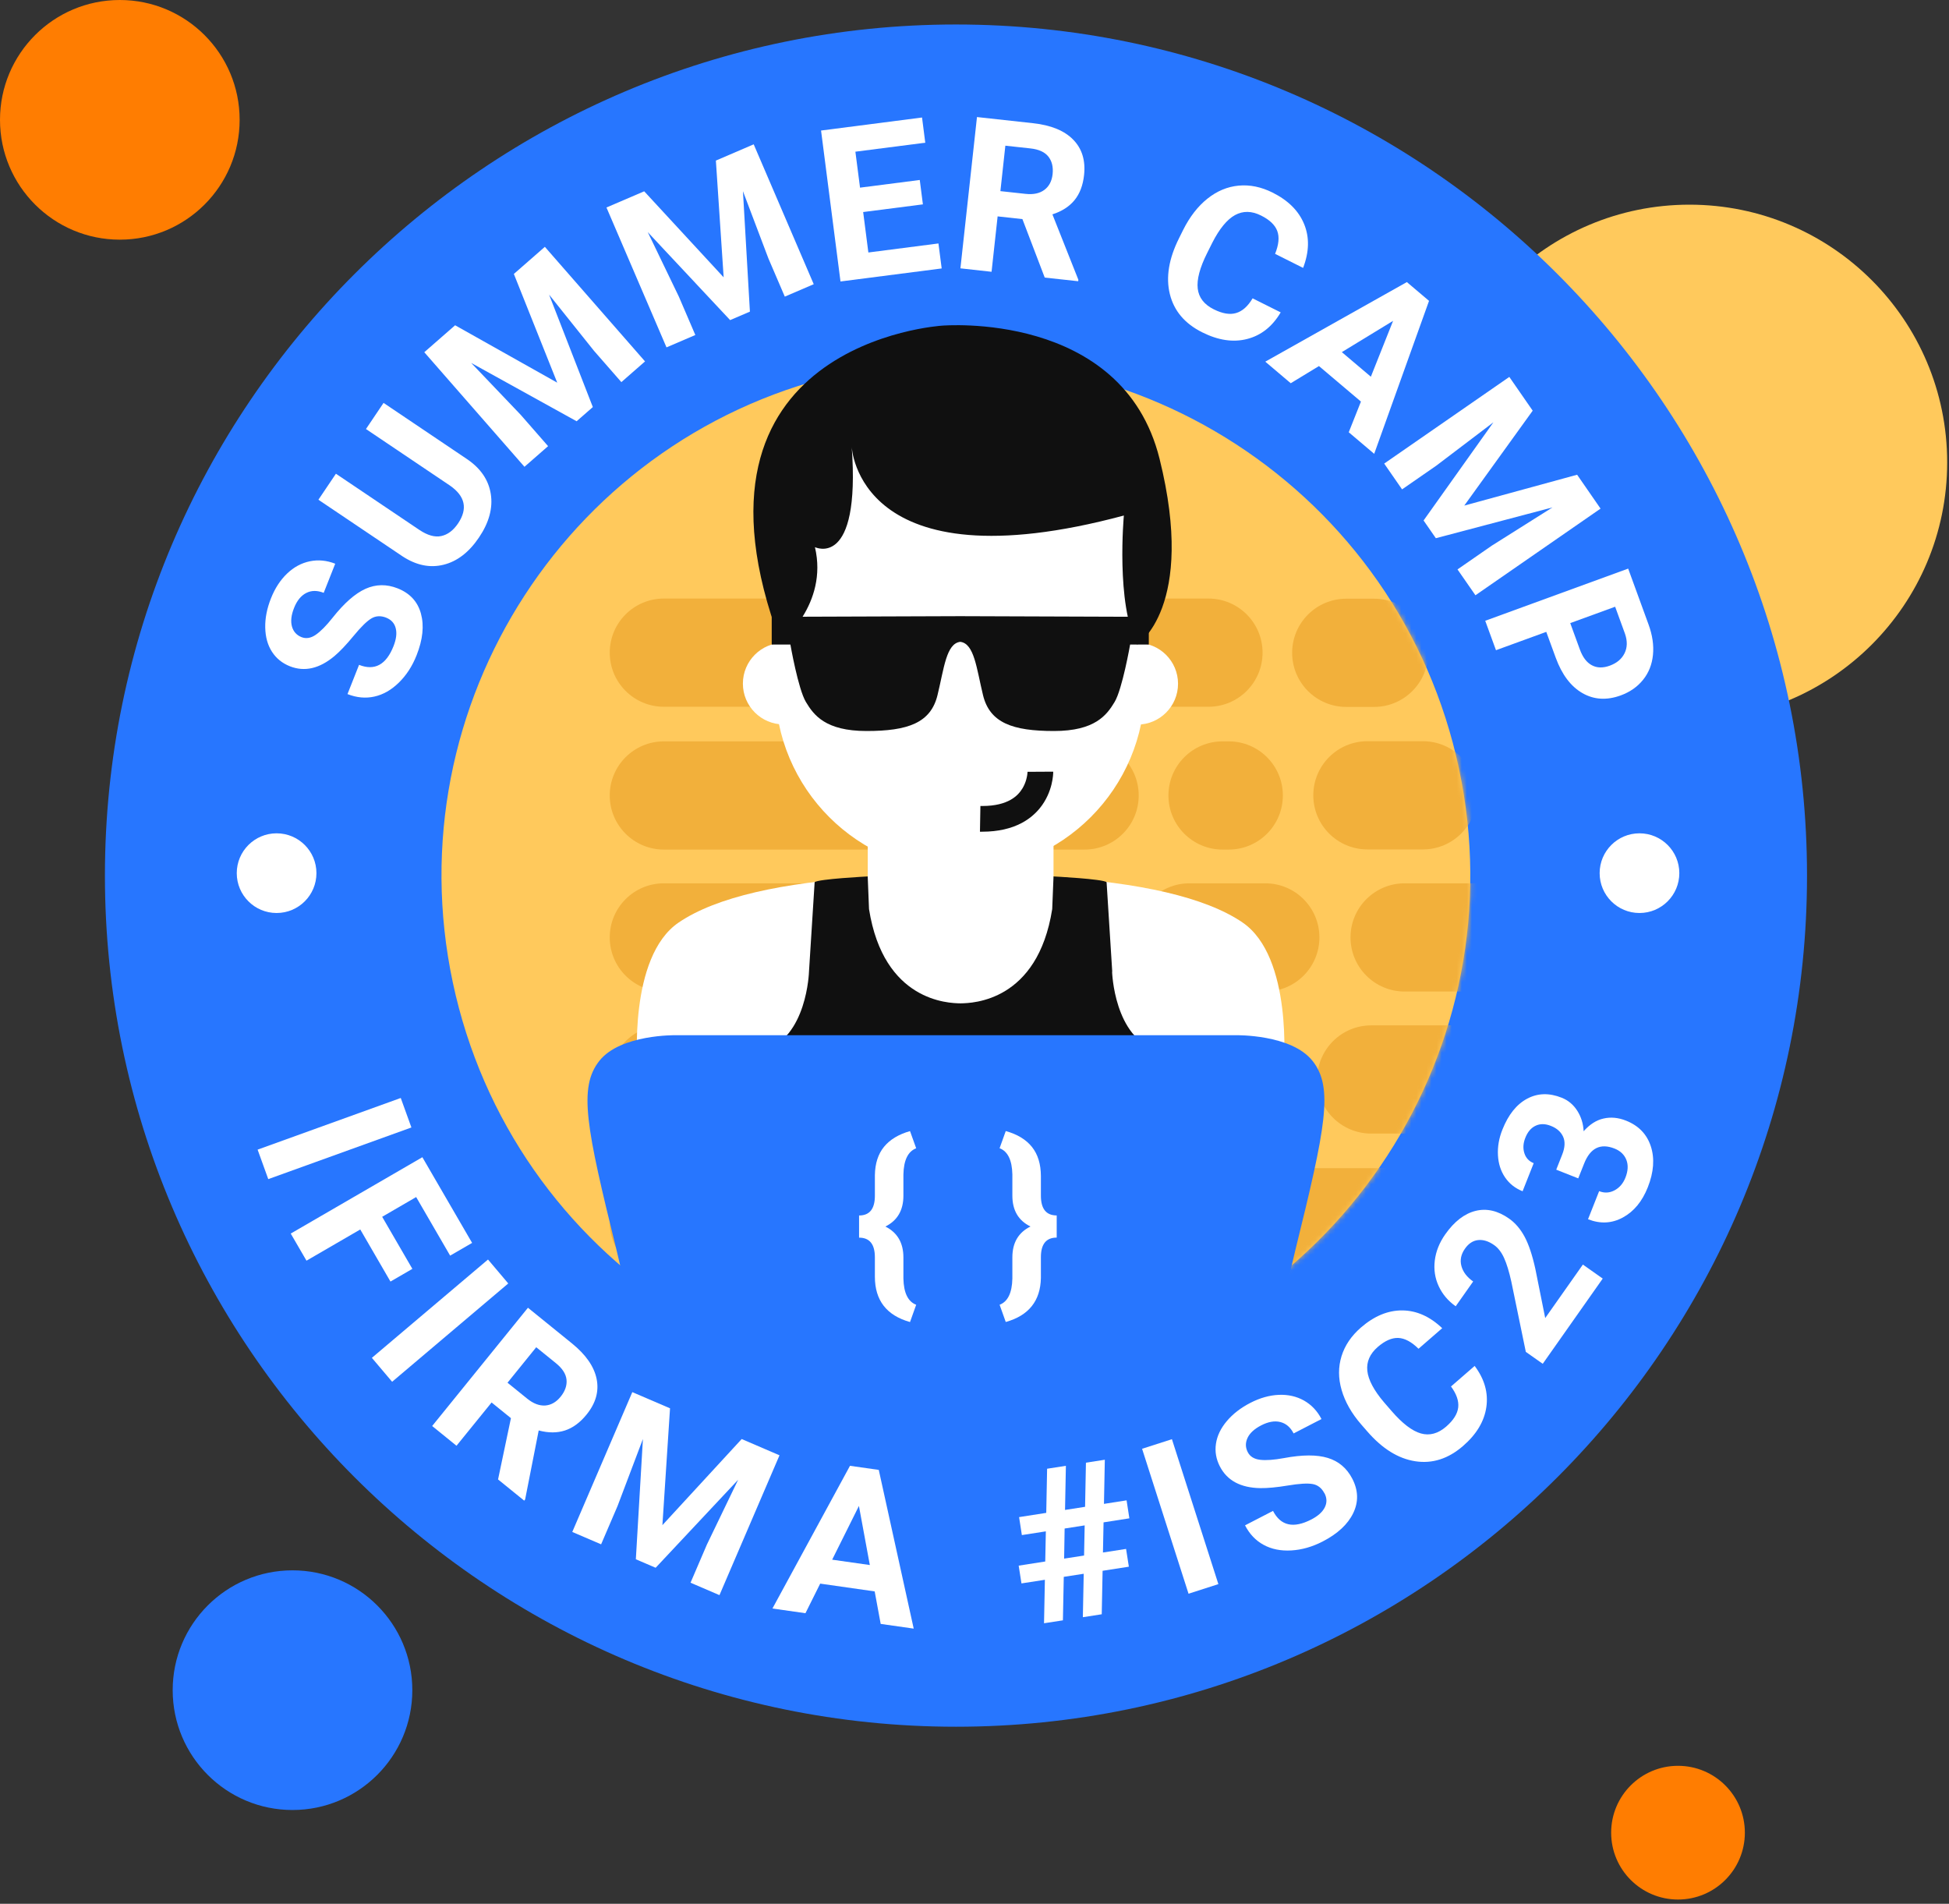 <?xml version="1.0" encoding="UTF-8"?>
<svg xmlns="http://www.w3.org/2000/svg" width="386" height="377" viewBox="0 0 386 377" fill="none">
  <rect x="0" y="0" width="386" height="377" fill="#333333" stroke="none"/>
  <g clip-path="url(#clip0_158_112)">
    <path d="M334.6 142.61C362.789 142.61 385.64 119.758 385.64 91.57C385.64 63.381 362.789 40.53 334.6 40.53C306.411 40.53 283.56 63.381 283.56 91.57C283.56 119.758 306.411 142.61 334.6 142.61Z" fill="#FFC95C"></path>
    <path d="M262.98 211.58C258.63 205.88 247.22 206.1 247.22 206.1H131.81C131.81 206.1 120.4 205.87 116.05 211.58C111.7 217.28 113.33 225.72 119.58 251.96C125.83 278.2 124.74 292.8 149.47 292.8H164.6C187.83 292.8 214.42 293.78 214.42 293.78C219.76 293.78 224.93 292.8 229.55 292.8C254.28 292.8 253.19 278.2 259.44 251.96C265.69 225.72 267.32 217.28 262.97 211.58H262.98Z" fill="#2776FF"></path>
    <path d="M189.32 4.85C96.39 4.85 20.78 80.46 20.78 173.39C20.78 266.32 96.39 341.94 189.33 341.94C282.27 341.94 357.88 266.33 357.88 173.39C357.88 80.45 282.26 4.85 189.32 4.85Z" fill="#2776FF"></path>
    <path d="M210.46 273.038C265.491 261.361 300.636 207.284 288.959 152.253C277.282 97.223 223.205 62.078 168.174 73.755C113.144 85.432 77.999 139.509 89.676 194.539C101.353 249.57 155.43 284.715 210.46 273.038Z" fill="#FFC95C"></path>
    <mask id="mask0_158_112" style="mask-type:luminance" maskUnits="userSpaceOnUse" x="87" y="71" width="205" height="205">
      <path d="M210.46 273.038C265.491 261.361 300.636 207.284 288.959 152.253C277.282 97.223 223.205 62.078 168.174 73.755C113.144 85.432 77.999 139.509 89.676 194.539C101.353 249.57 155.43 284.715 210.46 273.038Z" fill="white"></path>
    </mask>
    <g mask="url(#mask0_158_112)">
      <path d="M239.33 118.53H131.48C125.56 118.53 120.76 123.328 120.76 129.245C120.76 135.163 125.56 139.96 131.48 139.96H239.33C245.25 139.96 250.05 135.163 250.05 129.245C250.05 123.328 245.25 118.53 239.33 118.53Z" fill="#F2B03B"></path>
      <path d="M214.8 146.81H131.48C125.56 146.81 120.76 151.607 120.76 157.525C120.76 163.443 125.56 168.24 131.48 168.24H214.8C220.72 168.24 225.52 163.443 225.52 157.525C225.52 151.607 220.72 146.81 214.8 146.81Z" fill="#F2B03B"></path>
      <path d="M243.35 146.81H242.13C236.21 146.81 231.41 151.607 231.41 157.525C231.41 163.443 236.21 168.24 242.13 168.24H243.35C249.27 168.24 254.07 163.443 254.07 157.525C254.07 151.607 249.27 146.81 243.35 146.81Z" fill="#F2B03B"></path>
      <path d="M272.13 118.56H266.63C260.71 118.56 255.91 123.357 255.91 129.275C255.91 135.193 260.71 139.99 266.63 139.99H272.13C278.05 139.99 282.85 135.193 282.85 129.275C282.85 123.357 278.05 118.56 272.13 118.56Z" fill="#F2B03B"></path>
      <path d="M198.98 203.05H131.48C125.56 203.05 120.76 207.848 120.76 213.765C120.76 219.683 125.56 224.48 131.48 224.48H198.98C204.9 224.48 209.7 219.683 209.7 213.765C209.7 207.848 204.9 203.05 198.98 203.05Z" fill="#F2B03B"></path>
      <path d="M244.14 203.05H226.54C220.62 203.05 215.82 207.848 215.82 213.765C215.82 219.683 220.62 224.48 226.54 224.48H244.14C250.06 224.48 254.86 219.683 254.86 213.765C254.86 207.848 250.06 203.05 244.14 203.05Z" fill="#F2B03B"></path>
      <path d="M289.18 203.05H271.58C265.659 203.05 260.86 207.848 260.86 213.765C260.86 219.683 265.659 224.48 271.58 224.48H289.18C295.1 224.48 299.9 219.683 299.9 213.765C299.9 207.848 295.1 203.05 289.18 203.05Z" fill="#F2B03B"></path>
      <path d="M281.8 146.78H270.82C264.9 146.78 260.1 151.578 260.1 157.495C260.1 163.413 264.9 168.21 270.82 168.21H281.8C287.72 168.21 292.52 163.413 292.52 157.495C292.52 151.578 287.72 146.78 281.8 146.78Z" fill="#F2B03B"></path>
      <path d="M291.28 231.33H131.48C125.56 231.33 120.76 236.127 120.76 242.045C120.76 247.963 125.56 252.76 131.48 252.76H291.28C297.2 252.76 302 247.963 302 242.045C302 236.127 297.2 231.33 291.28 231.33Z" fill="#F2B03B"></path>
      <path d="M208.39 174.92H131.48C125.56 174.92 120.76 179.718 120.76 185.635C120.76 191.553 125.56 196.35 131.48 196.35H208.39C214.31 196.35 219.11 191.553 219.11 185.635C219.11 179.718 214.31 174.92 208.39 174.92Z" fill="#F2B03B"></path>
      <path d="M250.59 174.92H235.58C229.66 174.92 224.86 179.718 224.86 185.635C224.86 191.553 229.66 196.35 235.58 196.35H250.59C256.51 196.35 261.31 191.553 261.31 185.635C261.31 179.718 256.51 174.92 250.59 174.92Z" fill="#F2B03B"></path>
      <path d="M293.2 174.92H278.19C272.27 174.92 267.47 179.718 267.47 185.635C267.47 191.553 272.27 196.35 278.19 196.35H293.2C299.12 196.35 303.92 191.553 303.92 185.635C303.92 179.718 299.12 174.92 293.2 174.92Z" fill="#F2B03B"></path>
    </g>
    <path d="M246.08 182.67C238.61 177.6 225.57 174.8 208.65 173.69V162.23H171.86V173.69C154.95 174.79 141.91 177.6 134.43 182.67C124.38 189.48 126.26 211.28 126.26 211.28L189.87 211.45H190.25H190.63L254.24 211.28C254.24 211.28 256.11 189.48 246.07 182.67H246.08Z" fill="white"></path>
    <path d="M226.75 135.92C226.75 156.14 210.36 172.54 190.13 172.54C169.9 172.54 153.51 156.15 153.51 135.92C153.51 77.05 169.9 85.06 190.13 85.06C210.36 85.06 226.75 73.31 226.75 135.92Z" fill="white"></path>
    <path d="M155.22 143.46C159.688 143.46 163.31 139.838 163.31 135.37C163.31 130.902 159.688 127.28 155.22 127.28C150.752 127.28 147.13 130.902 147.13 135.37C147.13 139.838 150.752 143.46 155.22 143.46Z" fill="white"></path>
    <path d="M225.22 143.49C229.688 143.49 233.31 139.868 233.31 135.4C233.31 130.932 229.688 127.31 225.22 127.31C220.752 127.31 217.13 130.932 217.13 135.4C217.13 139.868 220.752 143.49 225.22 143.49Z" fill="white"></path>
    <path d="M154.59 127.23C154.59 127.23 164.08 119.72 161.4 108.35C161.4 108.35 170.47 112.82 168.68 88.42C168.68 88.42 169.7 116.27 222.58 102.09C222.58 102.09 220.96 119.59 225.22 127.64C225.22 127.64 236.97 120.32 229.65 90.85C222.33 61.38 186.56 64.49 186.56 64.49C186.56 64.49 132.28 67.78 154.59 127.22V127.23Z" fill="#101010"></path>
    <path d="M190.48 122.02H190.18H189.88L152.84 122.15V127.64H156.54C156.54 127.64 158.07 136.45 159.61 139.01C161.14 141.56 163.44 144.76 171.62 144.76C179.8 144.76 184.33 143.16 185.67 137.67C186.97 132.37 187.39 127.43 190.18 127.1C192.97 127.43 193.4 132.37 194.69 137.67C196.03 143.16 200.57 144.76 208.74 144.76C216.91 144.76 219.21 141.57 220.75 139.01C222.28 136.46 223.82 127.64 223.82 127.64H227.52V122.15L190.48 122.02Z" fill="#101010"></path>
    <path d="M220.28 192.42L219.16 174.7C218.48 174.06 208.65 173.56 208.65 173.56L208.39 180.03C205.5 198.32 192.64 198.66 190.25 198.69C187.86 198.67 175.01 198.32 172.11 180.03L171.85 173.56C171.85 173.56 162.03 174.06 161.34 174.7L160.22 192.42C160.22 192.42 159.84 205.55 151.15 208.04L189.85 213.45H190.62L229.32 208.04C220.63 205.55 220.25 192.42 220.25 192.42H220.28Z" fill="#101010"></path>
    <path d="M259.94 210.08C255.76 204.79 244.79 205 244.79 205H133.85C133.85 205 122.88 204.79 118.7 210.08C114.52 215.37 116.09 223.2 122.1 247.53C128.11 271.86 127.06 285.41 150.83 285.41H165.38C187.71 285.41 213.27 286.32 213.27 286.32C218.41 286.32 223.37 285.41 227.82 285.41C251.59 285.41 250.55 271.87 256.55 247.53C262.56 223.2 264.13 215.37 259.95 210.08H259.94Z" fill="#2776FF"></path>
    <path d="M180.23 261.8C175.59 260.5 173.27 257.5 173.27 252.82V248.99C173.27 246.39 172.23 245.09 170.14 245.09V240.7C172.23 240.7 173.27 239.39 173.27 236.78V232.72C173.31 230.4 173.91 228.53 175.08 227.1C176.25 225.67 177.96 224.63 180.23 223.99L181.45 227.39C179.83 228.01 178.98 229.74 178.92 232.59V236.78C178.92 239.67 177.73 241.7 175.35 242.89C177.73 244.08 178.92 246.12 178.92 249.01V253.18C178.98 256.03 179.83 257.76 181.45 258.38L180.23 261.8Z" fill="white"></path>
    <path d="M197.97 258.38C199.59 257.76 200.44 256.03 200.5 253.18V248.99C200.5 246.09 201.7 244.06 204.09 242.88C201.69 241.71 200.5 239.67 200.5 236.77V232.58C200.44 229.73 199.59 228 197.97 227.38L199.19 223.98C201.5 224.62 203.23 225.68 204.39 227.14C205.55 228.6 206.14 230.52 206.15 232.89V236.77C206.15 239.38 207.19 240.69 209.28 240.69V245.08C207.19 245.08 206.15 246.37 206.15 248.96V253.08C206.06 257.61 203.74 260.52 199.19 261.79L197.97 258.37V258.38Z" fill="white"></path>
    <path d="M76.5 122.32C75.41 121.89 74.42 121.94 73.53 122.48C72.64 123.02 71.48 124.16 70.04 125.91C68.6 127.66 67.34 128.99 66.25 129.91C63.27 132.41 60.33 133.09 57.41 131.94C55.9 131.34 54.71 130.38 53.86 129.06C53.01 127.74 52.57 126.15 52.53 124.28C52.49 122.42 52.87 120.49 53.66 118.5C54.45 116.5 55.52 114.86 56.86 113.58C58.2 112.3 59.71 111.49 61.37 111.15C63.03 110.81 64.71 110.97 66.39 111.63L64.11 117.4C62.83 116.89 61.67 116.9 60.64 117.43C59.61 117.96 58.8 118.95 58.23 120.41C57.67 121.82 57.54 123.04 57.82 124.06C58.11 125.08 58.74 125.78 59.71 126.17C60.62 126.53 61.57 126.37 62.54 125.7C63.51 125.03 64.63 123.9 65.87 122.33C68.16 119.44 70.33 117.53 72.39 116.6C74.45 115.68 76.57 115.65 78.75 116.51C81.18 117.47 82.72 119.14 83.37 121.52C84.02 123.9 83.74 126.64 82.51 129.75C81.66 131.91 80.49 133.71 79 135.17C77.51 136.63 75.9 137.55 74.15 137.94C72.41 138.33 70.63 138.16 68.82 137.45L71.11 131.66C74.2 132.88 76.48 131.65 77.94 127.95C78.48 126.58 78.63 125.39 78.37 124.4C78.12 123.41 77.49 122.72 76.49 122.32H76.5Z" fill="white"></path>
    <path d="M75.97 79.79L92.44 90.88C95.18 92.72 96.76 95.03 97.2 97.82C97.64 100.6 96.86 103.48 94.86 106.44C92.89 109.36 90.56 111.16 87.86 111.83C85.16 112.51 82.45 111.95 79.72 110.17L63.06 98.96L66.53 93.81L83.03 104.92C84.67 106.02 86.12 106.43 87.4 106.15C88.68 105.87 89.78 105.04 90.72 103.65C92.67 100.75 92.14 98.26 89.12 96.16L72.48 84.96L75.96 79.79H75.97Z" fill="white"></path>
    <path d="M90.15 64.42L110.36 75.78L101.77 54.25L107.91 48.88L127.75 71.57L123.06 75.67L117.64 69.47L108.75 58.35L117.41 80.61L114.2 83.42L93.32 71.87L103.13 82.15L108.55 88.35L103.87 92.44L84.03 69.75L90.14 64.41L90.15 64.42Z" fill="white"></path>
    <path d="M127.59 37.89L143.32 54.92L141.78 31.8L149.27 28.58L161.16 56.28L155.43 58.74L152.18 51.17L147.14 37.86L148.52 61.71L144.6 63.39L128.29 45.97L134.46 58.77L137.71 66.34L132 68.79L120.11 41.09L127.57 37.89H127.59Z" fill="white"></path>
    <path d="M182.78 40.47L170.95 41.99L171.98 50L185.86 48.21L186.5 53.16L166.46 55.74L162.61 25.85L182.61 23.27L183.25 28.26L169.41 30.04L170.33 37.16L182.16 35.64L182.78 40.46V40.47Z" fill="white"></path>
    <path d="M202.5 43.39L197.58 42.85L196.38 53.82L190.21 53.14L193.49 23.18L204.62 24.4C208.16 24.79 210.8 25.87 212.55 27.66C214.3 29.45 215.01 31.78 214.7 34.66C214.48 36.7 213.85 38.36 212.81 39.63C211.78 40.9 210.32 41.84 208.43 42.45L213.57 55.4L213.54 55.69L206.91 54.97L202.49 43.39H202.5ZM198.13 37.85L203.11 38.39C204.66 38.56 205.9 38.3 206.84 37.6C207.78 36.9 208.32 35.86 208.47 34.48C208.62 33.07 208.34 31.91 207.63 31.01C206.92 30.11 205.73 29.57 204.07 29.39L199.11 28.85L198.13 37.84V37.85Z" fill="white"></path>
    <path d="M253.63 61.88C251.97 64.68 249.76 66.42 246.99 67.13C244.22 67.84 241.26 67.39 238.1 65.81C234.64 64.08 232.51 61.56 231.69 58.24C230.87 54.92 231.48 51.23 233.51 47.17L234.33 45.52C235.63 42.93 237.22 40.87 239.12 39.35C241.02 37.83 243.08 36.97 245.31 36.76C247.53 36.55 249.77 37.01 252.02 38.13C255.13 39.68 257.22 41.77 258.29 44.39C259.36 47.01 259.29 49.89 258.08 53.05L252.53 50.27C253.26 48.46 253.41 46.96 252.97 45.76C252.53 44.56 251.46 43.53 249.75 42.68C247.9 41.75 246.18 41.73 244.6 42.59C243.02 43.46 241.52 45.28 240.1 48.06L239.08 50.1C237.62 53.01 237 55.36 237.21 57.15C237.42 58.94 238.48 60.3 240.38 61.25C242.1 62.11 243.57 62.36 244.81 61.99C246.05 61.63 247.14 60.66 248.08 59.08L253.64 61.86L253.63 61.88Z" fill="white"></path>
    <path d="M269.53 79.52L261.22 72.49L255.63 75.89L250.59 71.62L278.63 55.86L283.02 59.58L272.16 89.87L267.12 85.6L269.54 79.51L269.53 79.52ZM265.75 69.73L271.5 74.6L275.9 63.54L265.75 69.73Z" fill="white"></path>
    <path d="M303.56 81.31L290 100.12L312.35 94.01L316.99 100.72L292.21 117.88L288.66 112.76L295.43 108.07L307.47 100.48L284.37 106.58L281.94 103.07L295.77 83.63L284.45 92.22L277.68 96.91L274.14 91.8L298.92 74.64L303.54 81.31H303.56Z" fill="white"></path>
    <path d="M306.26 125.12L296.28 128.76L294.15 122.93L322.46 112.6L326.49 123.65C327.27 125.78 327.56 127.79 327.37 129.69C327.18 131.59 326.53 133.23 325.41 134.62C324.29 136.01 322.82 137.04 320.99 137.71C318.22 138.72 315.68 138.57 313.39 137.25C311.1 135.93 309.34 133.6 308.11 130.24L306.24 125.13L306.26 125.12ZM310.99 123.4L312.89 128.61C313.45 130.15 314.24 131.2 315.27 131.74C316.29 132.29 317.48 132.31 318.82 131.82C320.21 131.31 321.18 130.5 321.74 129.37C322.3 128.24 322.33 126.95 321.83 125.5L319.88 120.15L310.99 123.39V123.4Z" fill="white"></path>
    <path d="M53.13 233.5L51.02 227.66L79.37 217.43L81.48 223.27L53.13 233.5Z" fill="white"></path>
    <path d="M77.33 253.78L71.35 243.47L60.7 249.65L57.58 244.28L83.65 229.16L93.5 246.13L89.15 248.65L82.42 237.05L75.69 240.96L81.67 251.27L77.34 253.78H77.33Z" fill="white"></path>
    <path d="M77.66 273.63L73.65 268.89L96.65 249.42L100.66 254.16L77.66 273.63Z" fill="white"></path>
    <path d="M101.2 280.84L97.36 277.73L90.41 286.3L85.59 282.39L104.56 258.97L113.26 266.02C116.03 268.26 117.66 270.61 118.16 273.06C118.66 275.51 118 277.86 116.18 280.11C114.89 281.71 113.46 282.76 111.9 283.27C110.34 283.78 108.61 283.78 106.69 283.27L104 296.94L103.82 297.17L98.64 292.97L101.19 280.84H101.2ZM100.52 273.82L104.41 276.97C105.62 277.95 106.81 278.4 107.97 278.33C109.13 278.25 110.15 277.67 111.03 276.59C111.92 275.49 112.31 274.36 112.2 273.22C112.09 272.08 111.38 270.98 110.08 269.93L106.2 266.79L100.51 273.82H100.52Z" fill="white"></path>
    <path d="M132.7 278.88L131.19 302.02L146.89 284.97L154.38 288.19L142.49 315.88L136.76 313.42L140.01 305.85L146.19 293.03L129.85 310.46L125.93 308.78L127.33 284.96L122.3 298.25L119.05 305.82L113.34 303.37L125.23 275.68L132.69 278.88H132.7Z" fill="white"></path>
    <path d="M173.22 315.14L162.44 313.6L159.52 319.46L152.98 318.53L168.34 290.27L174.04 291.08L180.96 322.51L174.42 321.58L173.23 315.14H173.22ZM164.81 308.86L172.27 309.92L170.11 298.22L164.81 308.86Z" fill="white"></path>
    <path d="M214.63 311.65L210.68 312.26L210.51 320.87L206.77 321.45L206.94 312.84L202.3 313.56L201.75 310.04L207.01 309.22L207.13 303.25L202.38 303.99L201.83 300.43L207.21 299.59L207.38 290.85L211.1 290.27L210.93 299.01L214.9 298.39L215.07 289.65L218.81 289.07L218.64 297.81L223.12 297.11L223.67 300.67L218.56 301.47L218.44 307.44L223.02 306.73L223.57 310.25L218.37 311.06L218.2 319.67L214.46 320.25L214.63 311.64V311.65ZM210.75 308.65L214.7 308.04L214.82 302.07L210.85 302.69L210.75 308.65Z" fill="white"></path>
    <path d="M241.3 313.7L235.39 315.6L226.19 286.9L232.1 285L241.3 313.7Z" fill="white"></path>
    <path d="M262.3 295.71C261.76 294.67 260.98 294.06 259.96 293.88C258.94 293.7 257.31 293.8 255.08 294.17C252.85 294.54 251.02 294.71 249.59 294.69C245.7 294.62 243.04 293.19 241.6 290.4C240.85 288.95 240.59 287.45 240.82 285.9C241.05 284.35 241.76 282.85 242.96 281.43C244.16 280 245.71 278.8 247.61 277.82C249.52 276.83 251.41 276.3 253.26 276.22C255.11 276.14 256.78 276.52 258.26 277.35C259.74 278.19 260.89 279.41 261.72 281.01L256.2 283.86C255.57 282.63 254.69 281.88 253.56 281.6C252.44 281.32 251.18 281.54 249.78 282.26C248.43 282.96 247.53 283.78 247.08 284.74C246.63 285.7 246.64 286.64 247.12 287.57C247.57 288.44 248.38 288.94 249.57 289.08C250.75 289.22 252.33 289.1 254.3 288.74C257.93 288.06 260.82 288.05 262.97 288.71C265.13 289.37 266.74 290.74 267.82 292.82C269.02 295.14 269.08 297.41 268.01 299.63C266.94 301.85 264.92 303.73 261.95 305.26C259.89 306.32 257.82 306.91 255.74 307.03C253.66 307.15 251.83 306.78 250.27 305.93C248.7 305.08 247.47 303.79 246.58 302.06L252.12 299.2C253.65 302.16 256.17 302.72 259.71 300.9C261.02 300.22 261.91 299.43 262.37 298.51C262.83 297.6 262.81 296.66 262.32 295.71H262.3Z" fill="white"></path>
    <path d="M292.07 270.51C294.02 273.11 294.78 275.83 294.37 278.65C293.96 281.47 292.42 284.04 289.75 286.35C286.83 288.88 283.68 289.89 280.3 289.37C276.92 288.85 273.75 286.88 270.78 283.45L269.57 282.06C267.67 279.87 266.39 277.61 265.71 275.27C265.03 272.93 265.03 270.7 265.69 268.56C266.35 266.43 267.63 264.54 269.53 262.89C272.16 260.61 274.89 259.48 277.71 259.5C280.54 259.52 283.18 260.69 285.63 263.02L280.94 267.09C279.55 265.72 278.22 265.01 276.94 264.95C275.66 264.9 274.3 265.49 272.86 266.74C271.3 268.1 270.61 269.67 270.8 271.46C270.99 273.25 272.1 275.34 274.12 277.71L275.61 279.43C277.74 281.89 279.67 283.37 281.4 283.86C283.13 284.35 284.8 283.9 286.41 282.51C287.86 281.25 288.65 279.99 288.8 278.7C288.94 277.42 288.46 276.04 287.37 274.56L292.06 270.49L292.07 270.51Z" fill="white"></path>
    <path d="M317.43 253.18L305.54 270.07L302.19 267.71L299.31 253.76C298.88 251.82 298.41 250.28 297.89 249.13C297.37 247.98 296.71 247.12 295.91 246.56C294.82 245.79 293.76 245.46 292.74 245.57C291.72 245.68 290.85 246.25 290.13 247.28C289.35 248.39 289.12 249.53 289.43 250.7C289.74 251.87 290.52 252.9 291.76 253.77L288.3 258.68C286.8 257.62 285.68 256.3 284.94 254.71C284.2 253.12 283.94 251.42 284.16 249.62C284.38 247.81 285.07 246.08 286.24 244.42C288.03 241.88 290.03 240.34 292.23 239.79C294.44 239.24 296.65 239.75 298.88 241.32C300.1 242.18 301.12 243.37 301.94 244.89C302.76 246.41 303.47 248.53 304.07 251.25L306.03 261.01L313.49 250.42L317.43 253.2V253.18Z" fill="white"></path>
    <path d="M308.22 231.61L309.39 228.65C309.95 227.24 310.01 226.05 309.57 225.09C309.13 224.13 308.33 223.42 307.16 222.96C306.03 222.51 305.02 222.5 304.12 222.93C303.22 223.35 302.54 224.16 302.08 225.34C301.66 226.41 301.6 227.41 301.9 228.36C302.2 229.31 302.82 229.97 303.75 230.34L301.55 235.9C300.09 235.32 298.93 234.41 298.08 233.16C297.23 231.91 296.76 230.45 296.67 228.77C296.58 227.09 296.87 225.4 297.55 223.7C298.72 220.74 300.35 218.7 302.44 217.58C304.52 216.46 306.81 216.39 309.3 217.38C310.58 217.89 311.61 218.75 312.38 219.96C313.15 221.17 313.57 222.52 313.64 224.02C314.83 222.67 316.14 221.82 317.58 221.5C319.02 221.17 320.5 221.31 322.04 221.92C324.53 222.91 326.16 224.6 326.95 227.01C327.73 229.42 327.53 232.12 326.35 235.11C325.24 237.91 323.6 239.9 321.42 241.09C319.24 242.28 316.94 242.4 314.51 241.44L316.71 235.88C317.76 236.3 318.78 236.24 319.76 235.72C320.74 235.2 321.46 234.36 321.92 233.2C322.44 231.88 322.5 230.7 322.1 229.68C321.7 228.66 320.92 227.91 319.77 227.45C316.97 226.34 314.96 227.33 313.74 230.41L312.57 233.35L308.22 231.63V231.61Z" fill="white"></path>
    <path d="M203.5 152.84C203.5 152.84 203.5 152.86 203.5 152.91C203.5 153.11 203.44 153.67 203.25 154.36C203.11 154.88 202.88 155.46 202.55 156.04C202.04 156.9 201.31 157.74 200.11 158.41C198.9 159.08 197.16 159.61 194.53 159.61C194.41 159.61 194.3 159.61 194.17 159.61L194.08 164.7C194.23 164.7 194.38 164.7 194.52 164.7C197.71 164.7 200.3 164.06 202.34 162.98C203.86 162.18 205.05 161.13 205.94 160.04C207.27 158.4 207.92 156.67 208.25 155.34C208.58 154.01 208.59 153.05 208.59 152.83V152.81L203.5 152.84Z" fill="#101010"></path>
    <path d="M54.78 180.8C59.138 180.8 62.67 177.268 62.67 172.91C62.67 168.552 59.138 165.02 54.78 165.02C50.422 165.02 46.89 168.552 46.89 172.91C46.89 177.268 50.422 180.8 54.78 180.8Z" fill="white"></path>
    <path d="M324.7 180.8C329.058 180.8 332.59 177.268 332.59 172.91C332.59 168.552 329.058 165.02 324.7 165.02C320.342 165.02 316.81 168.552 316.81 172.91C316.81 177.268 320.342 180.8 324.7 180.8Z" fill="white"></path>
    <path d="M23.73 47.46C36.836 47.46 47.46 36.836 47.46 23.73C47.46 10.624 36.836 0 23.73 0C10.624 0 0 10.624 0 23.73C0 36.836 10.624 47.46 23.73 47.46Z" fill="#FF7D01"></path>
    <path d="M332.33 376.16C339.642 376.16 345.57 370.232 345.57 362.92C345.57 355.608 339.642 349.68 332.33 349.68C325.018 349.68 319.09 355.608 319.09 362.92C319.09 370.232 325.018 376.16 332.33 376.16Z" fill="#FF7D01"></path>
    <path d="M57.93 358.43C71.036 358.43 81.66 347.806 81.66 334.7C81.66 321.595 71.036 310.97 57.93 310.97C44.824 310.97 34.2 321.595 34.2 334.7C34.2 347.806 44.824 358.43 57.93 358.43Z" fill="#2776FF"></path>
  </g>
  <defs>
    <clipPath id="clip0_158_112">
      <rect width="385.65" height="376.15" fill="white"></rect>
    </clipPath>
  </defs>
</svg>
